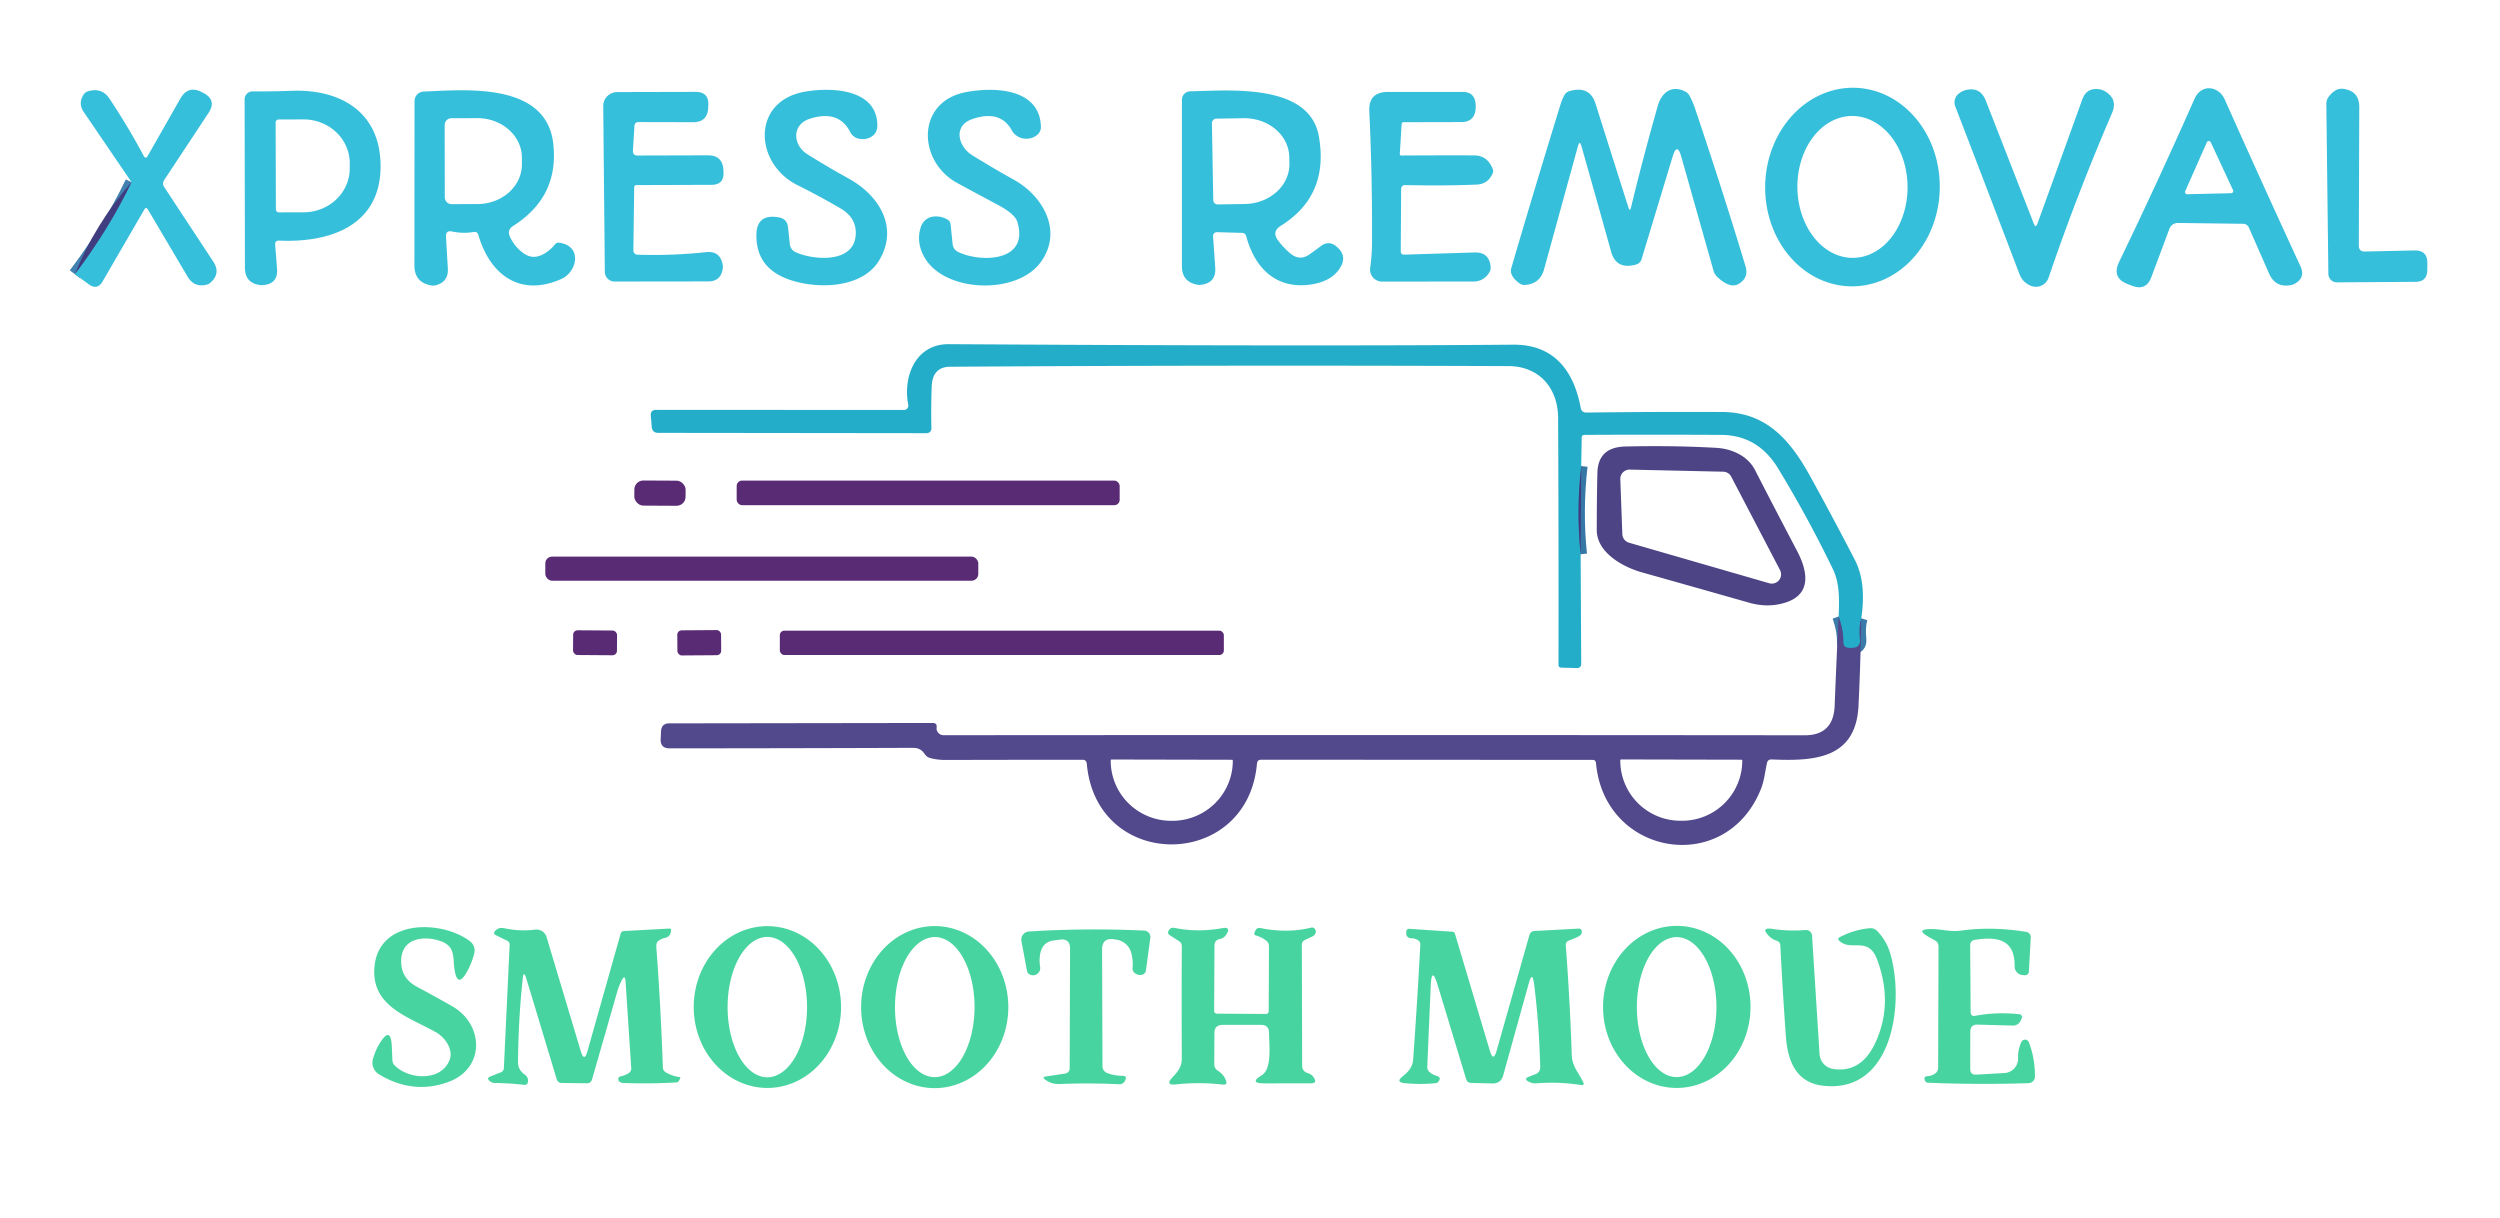 <?xml version="1.0" encoding="UTF-8" standalone="no"?>
<!DOCTYPE svg PUBLIC "-//W3C//DTD SVG 1.1//EN" "http://www.w3.org/Graphics/SVG/1.1/DTD/svg11.dtd">
<svg xmlns="http://www.w3.org/2000/svg" version="1.1" viewBox="0.00 0.00 394.00 192.00">
<g stroke-width="2.00" fill="none" stroke-linecap="butt">
<path stroke="#3b7eae" stroke-opacity="0.969" vector-effect="non-scaling-stroke" d="
  M 11.80 43.21
  Q 17.16 36.12 20.73 28.71"
/>
<path stroke="#3b7baa" vector-effect="non-scaling-stroke" d="
  M 293.34 97.45
  Q 292.94 98.73 293.13 100.69
  Q 293.27 102.11 291.84 102.11
  L 291.48 102.11
  Q 290.47 102.11 290.50 101.10
  Q 290.54 99.36 289.77 97.16"
/>
<path stroke="#3274a4" stroke-opacity="0.969" vector-effect="non-scaling-stroke" d="
  M 249.20 73.45
  Q 248.40 80.54 249.11 87.35"
/>
</g>
<path fill="#36bfdb" d="
  M 354.43 35.88
  A 1.01 0.99 78.5 0 0 353.53 35.27
  L 343.26 35.14
  A 1.42 1.41 10.7 0 0 341.90 36.06
  L 339.05 43.68
  Q 338.23 45.88 336.03 45.04
  L 335.36 44.79
  Q 332.75 43.79 333.97 41.28
  Q 339.88 29.06 345.86 15.58
  C 346.95 13.13 349.67 13.56 350.61 15.66
  Q 356.69 29.27 362.55 41.96
  Q 363.39 43.79 361.61 44.74
  Q 361.37 44.87 361.10 44.92
  Q 358.63 45.42 357.61 43.12
  L 354.43 35.88
  Z
  M 344.39 30.13
  A 0.34 0.34 0.0 0 0 344.71 30.61
  L 351.63 30.45
  A 0.34 0.34 0.0 0 0 351.93 29.97
  L 348.42 22.43
  A 0.34 0.34 0.0 0 0 347.80 22.43
  L 344.39 30.13
  Z"
/>
<path fill="#36bfdb" d="
  M 257.05 32.68
  Q 258.85 25.21 261.25 16.73
  C 261.83 14.68 263.35 13.33 265.54 14.40
  A 1.59 1.59 0.0 0 1 266.29 15.12
  Q 266.79 16.07 267.13 17.08
  Q 271.53 30.15 275.09 41.95
  Q 275.65 43.79 273.99 44.76
  Q 272.66 45.52 270.68 43.68
  A 2.24 2.20 -76.9 0 1 270.04 42.63
  L 264.97 24.69
  Q 264.31 22.37 263.61 24.67
  L 258.72 40.82
  Q 258.51 41.51 257.81 41.70
  Q 254.72 42.54 253.92 39.69
  Q 251.52 31.09 249.23 23.01
  Q 248.96 22.06 248.69 23.01
  L 243.34 42.46
  Q 242.71 44.73 240.35 44.91
  Q 239.87 44.94 239.48 44.66
  Q 237.83 43.46 238.18 42.25
  Q 241.81 29.85 245.94 16.45
  Q 246.17 15.71 246.55 15.00
  Q 246.81 14.53 247.32 14.37
  Q 250.54 13.43 251.45 16.32
  Q 254.15 24.87 256.64 32.70
  Q 256.87 33.43 257.05 32.68
  Z"
/>
<path fill="#36bfdb" d="
  M 321.11 35.22
  L 328.17 15.67
  Q 328.85 13.77 330.85 14.07
  Q 331.29 14.13 331.69 14.36
  Q 333.82 15.58 332.85 17.83
  Q 327.26 30.83 322.85 43.78
  A 2.11 2.10 21.0 0 1 320.03 45.03
  Q 318.76 44.49 318.27 43.21
  Q 313.39 30.37 308.15 16.77
  A 1.77 1.76 -29.9 0 1 308.70 14.75
  Q 309.22 14.34 309.77 14.20
  Q 312.09 13.63 312.96 15.86
  L 320.52 35.23
  Q 320.83 36.02 321.11 35.22
  Z"
/>
<path fill="#36bfdb" d="
  M 371.75 38.70
  Q 371.75 39.66 372.71 39.64
  L 380.50 39.47
  Q 382.59 39.42 382.55 41.51
  L 382.54 42.58
  Q 382.51 44.41 380.67 44.42
  L 368.30 44.50
  A 1.34 1.34 0.0 0 1 366.95 43.17
  L 366.63 16.40
  A 1.90 1.88 63.6 0 1 367.02 15.22
  Q 368.10 13.83 369.30 14.00
  Q 371.83 14.34 371.82 16.88
  L 371.75 38.70
  Z"
/>
<path fill="#36bfdb" d="
  M 11.80 43.21
  Q 17.16 36.12 20.73 28.71
  L 13.19 17.64
  Q 12.34 16.39 13.07 15.07
  Q 13.37 14.53 13.88 14.38
  Q 16.05 13.75 17.24 15.53
  Q 20.17 19.92 22.64 24.55
  Q 22.96 25.14 23.29 24.55
  L 28.43 15.53
  Q 29.64 13.40 31.82 14.53
  L 32.04 14.64
  Q 34.21 15.77 32.86 17.80
  L 25.86 28.40
  A 0.95 0.94 -45.4 0 0 25.86 29.45
  L 33.60 41.21
  Q 34.87 43.13 33.10 44.60
  Q 32.86 44.80 32.55 44.87
  Q 30.60 45.34 29.57 43.61
  L 23.32 33.03
  Q 23.03 32.54 22.74 33.03
  L 16.17 44.35
  Q 15.34 45.79 14.00 44.81
  L 11.80 43.21
  Z"
/>
<path fill="#36bfdb" d="
  M 43.37 38.58
  L 43.66 42.35
  Q 43.85 44.74 41.46 44.93
  Q 41.25 44.95 41.04 44.93
  Q 38.61 44.65 38.60 42.20
  L 38.55 15.66
  A 1.26 1.26 0.0 0 1 39.83 14.40
  Q 42.78 14.43 45.99 14.31
  C 53.77 14.02 60.04 17.75 59.98 26.31
  C 59.91 35.60 51.97 38.27 44.01 37.92
  Q 43.32 37.89 43.37 38.58
  Z
  M 43.44 19.30
  L 43.48 33.00
  A 0.47 0.47 0.0 0 0 43.96 33.47
  L 47.87 33.46
  A 7.28 6.90 -0.2 0 0 55.12 26.53
  L 55.12 25.69
  A 7.28 6.90 -0.2 0 0 47.81 18.82
  L 43.90 18.83
  A 0.47 0.47 0.0 0 0 43.44 19.30
  Z"
/>
<path fill="#36bfdb" d="
  M 70.29 37.30
  L 70.58 42.36
  Q 70.69 44.35 68.79 44.93
  Q 68.39 45.05 67.95 44.98
  Q 65.31 44.52 65.31 41.83
  L 65.33 15.94
  A 1.51 1.51 0.0 0 1 66.78 14.43
  C 73.31 14.16 86.06 12.90 87.19 22.60
  Q 88.16 31.00 80.88 35.60
  Q 79.87 36.24 80.37 37.32
  Q 81.09 38.89 82.49 39.90
  Q 83.88 40.91 85.43 40.16
  Q 86.59 39.60 87.48 38.50
  A 0.72 0.71 23.4 0 1 88.12 38.25
  C 91.79 38.73 91.03 42.82 88.46 43.97
  C 81.92 46.89 77.18 43.23 75.39 37.03
  Q 75.23 36.46 74.64 36.56
  Q 72.97 36.85 71.24 36.48
  Q 70.23 36.27 70.29 37.30
  Z
  M 70.08 19.70
  L 70.10 31.10
  A 1.07 1.07 0.0 0 0 71.17 32.17
  L 75.25 32.16
  A 7.01 6.23 -0.1 0 0 82.25 25.92
  L 82.25 24.84
  A 7.01 6.23 -0.1 0 0 75.23 18.62
  L 71.15 18.63
  A 1.07 1.07 0.0 0 0 70.08 19.70
  Z"
/>
<path fill="#36bfdb" d="
  M 134.86 37.03
  Q 135.04 34.33 132.43 32.82
  Q 129.10 30.88 125.68 29.18
  C 118.84 25.76 118.38 15.91 126.89 14.44
  C 131.04 13.72 138.27 13.99 138.27 19.80
  C 138.28 21.37 136.83 22.16 135.35 21.86
  A 1.98 1.94 82.1 0 1 134.00 20.82
  Q 132.21 17.29 127.70 18.69
  C 124.72 19.61 124.93 22.85 127.24 24.31
  Q 130.43 26.31 133.77 28.15
  C 138.46 30.74 141.68 35.73 138.60 40.96
  C 135.88 45.60 128.49 45.60 124.14 43.98
  Q 119.11 42.11 119.21 36.95
  Q 119.28 33.64 122.75 34.26
  Q 124.04 34.49 124.19 35.80
  L 124.48 38.48
  A 1.57 1.57 0.0 0 0 125.41 39.76
  C 128.20 41.00 134.57 41.56 134.86 37.03
  Z"
/>
<path fill="#36bfdb" d="
  M 151.06 39.74
  C 154.65 41.42 162.23 41.26 160.34 34.98
  Q 159.96 33.72 157.22 32.26
  Q 154.17 30.64 150.86 28.84
  C 144.63 25.46 144.34 16.10 152.14 14.54
  C 156.65 13.65 163.89 13.89 164.05 19.99
  A 1.56 1.56 0.0 0 1 163.56 21.17
  C 162.38 22.29 160.29 22.04 159.48 20.57
  Q 157.65 17.23 153.20 18.78
  C 150.17 19.84 151.01 23.09 153.21 24.46
  Q 156.45 26.47 159.84 28.36
  C 164.47 30.95 167.54 36.52 164.01 41.33
  C 160.24 46.49 148.97 46.14 145.74 40.63
  Q 144.34 38.24 145.11 35.82
  C 145.71 33.91 147.85 33.73 149.35 34.62
  A 0.95 0.94 -78.1 0 1 149.81 35.34
  L 150.13 38.44
  Q 150.23 39.35 151.06 39.74
  Z"
/>
<path fill="#36bfdb" d="
  M 195.71 36.70
  L 191.78 36.59
  A 0.59 0.59 0.0 0 0 191.18 37.23
  L 191.52 42.16
  Q 191.69 44.60 189.26 44.89
  Q 188.94 44.93 188.63 44.86
  Q 186.27 44.38 186.27 41.97
  L 186.27 15.73
  A 1.34 1.34 0.0 0 1 187.58 14.39
  C 193.54 14.29 206.38 12.99 207.86 21.52
  Q 209.48 30.84 201.86 35.58
  Q 200.38 36.50 201.43 37.90
  Q 202.29 39.05 203.34 39.93
  Q 204.85 41.21 206.45 40.04
  L 208.35 38.66
  A 1.72 1.71 -45.5 0 1 210.34 38.64
  Q 212.57 40.21 211.09 42.38
  Q 209.72 44.40 206.51 44.85
  C 201.02 45.61 197.72 42.15 196.41 37.25
  Q 196.27 36.71 195.71 36.70
  Z
  M 191.00 19.42
  L 191.21 31.53
  A 0.70 0.70 0.0 0 0 191.92 32.22
  L 196.20 32.15
  A 7.12 6.24 -1.0 0 0 203.21 25.78
  L 203.19 24.74
  A 7.12 6.24 -1.0 0 0 195.96 18.63
  L 191.68 18.70
  A 0.70 0.70 0.0 0 0 191.00 19.42
  Z"
/>
<path fill="#36bfdb" d="
  M 291.65 45.127
  A 15.65 13.76 91.1 0 1 278.192 29.216
  A 15.65 13.76 91.1 0 1 292.25 13.833
  A 15.65 13.76 91.1 0 1 305.707 29.744
  A 15.65 13.76 91.1 0 1 291.65 45.127
  Z
  M 292.048 40.64
  A 11.18 8.68 89.5 0 0 300.63 29.384
  A 11.18 8.68 89.5 0 0 291.852 18.28
  A 11.18 8.68 89.5 0 0 283.27 29.536
  A 11.18 8.68 89.5 0 0 292.048 40.64
  Z"
/>
<path fill="#36bfdb" d="
  M 100.49 24.51
  L 111.56 24.48
  Q 113.90 24.47 114.01 26.81
  L 114.03 27.12
  Q 114.13 29.12 112.13 29.13
  L 100.27 29.17
  A 0.33 0.32 -0.0 0 0 99.95 29.48
  L 99.82 39.47
  A 0.66 0.66 0.0 0 0 100.46 40.14
  Q 106.00 40.31 111.28 39.74
  Q 113.44 39.50 113.88 41.63
  Q 113.97 42.06 113.88 42.49
  Q 113.52 44.35 111.63 44.35
  L 96.85 44.37
  A 1.54 1.53 89.6 0 1 95.32 42.85
  L 95.07 16.73
  A 2.20 2.20 0.0 0 1 97.27 14.51
  L 109.60 14.48
  Q 111.74 14.47 111.63 16.60
  L 111.61 17.01
  Q 111.49 19.26 109.24 19.26
  L 100.65 19.24
  Q 100.03 19.24 99.99 19.85
  L 99.75 23.74
  Q 99.71 24.51 100.49 24.51
  Z"
/>
<path fill="#36bfdb" d="
  M 220.88 24.51
  Q 226.82 24.47 232.30 24.49
  Q 234.46 24.50 235.27 26.68
  Q 235.39 27.00 235.25 27.31
  Q 234.51 29.01 232.73 29.09
  Q 227.78 29.30 221.42 29.17
  A 0.59 0.59 0.0 0 0 220.82 29.75
  L 220.76 39.58
  Q 220.76 40.15 221.33 40.13
  L 232.39 39.79
  Q 234.68 39.71 234.92 42.00
  Q 234.99 42.59 234.55 43.19
  Q 233.67 44.37 232.20 44.37
  L 217.82 44.38
  A 1.90 1.89 -85.8 0 1 215.94 42.20
  Q 216.22 40.27 216.23 38.25
  Q 216.28 27.45 215.80 17.56
  Q 215.65 14.50 218.71 14.49
  L 230.53 14.49
  Q 232.35 14.48 232.55 16.30
  Q 232.60 16.75 232.56 17.18
  Q 232.37 19.24 230.29 19.24
  L 221.22 19.26
  Q 220.92 19.26 220.90 19.55
  L 220.61 24.22
  Q 220.59 24.52 220.88 24.51
  Z"
/>
<path fill="#40387d" fill-opacity="0.937" d="
  M 20.73 28.71
  Q 17.16 36.12 11.80 43.21
  Q 14.97 35.27 20.73 28.71
  Z"
/>
<path fill="#24adc8" d="
  M 293.34 97.45
  Q 292.94 98.73 293.13 100.69
  Q 293.27 102.11 291.84 102.11
  L 291.48 102.11
  Q 290.47 102.11 290.50 101.10
  Q 290.54 99.36 289.77 97.16
  C 289.86 94.55 289.99 92.00 288.83 89.62
  Q 284.84 81.39 280.22 73.81
  Q 277.04 68.58 271.29 68.54
  Q 260.11 68.48 249.67 68.54
  A 0.39 0.39 0.0 0 0 249.28 68.92
  L 249.20 73.45
  Q 248.40 80.54 249.11 87.35
  L 249.20 104.67
  A 0.62 0.61 0.5 0 1 248.56 105.29
  L 246.09 105.22
  Q 245.61 105.21 245.62 104.73
  Q 245.65 84.34 245.56 65.88
  C 245.54 61.13 242.55 57.72 237.77 57.70
  Q 192.82 57.52 149.74 57.80
  Q 146.97 57.82 146.84 60.88
  Q 146.71 64.22 146.79 67.51
  A 0.74 0.74 0.0 0 1 146.05 68.27
  L 103.76 68.22
  Q 102.79 68.22 102.71 67.26
  L 102.57 65.55
  Q 102.48 64.58 103.45 64.59
  L 142.47 64.61
  A 0.68 0.67 85.1 0 0 143.14 63.81
  C 142.27 59.35 144.28 54.21 149.53 54.24
  Q 206.66 54.59 238.49 54.32
  C 244.95 54.27 248.04 58.48 249.12 64.27
  Q 249.26 65.02 250.03 65.02
  Q 260.85 64.88 271.43 64.93
  C 278.31 64.97 282.08 69.26 285.24 74.98
  Q 288.78 81.39 292.33 88.25
  Q 294.17 91.81 293.34 97.45
  Z"
/>
<path fill="#40387d" fill-opacity="0.937" d="
  M 258.72 90.19
  C 255.74 89.35 251.64 87.07 251.65 83.53
  Q 251.65 78.65 251.75 74.52
  Q 251.85 70.47 256.14 70.37
  Q 263.63 70.19 270.49 70.58
  C 272.92 70.72 275.43 71.83 276.58 74.06
  Q 279.95 80.62 283.21 86.81
  C 284.77 89.77 285.69 93.55 281.47 94.94
  Q 278.69 95.85 275.68 94.99
  Q 266.46 92.37 258.72 90.19
  Z
  M 278.83 91.92
  A 1.46 1.46 0.0 0 0 280.53 89.84
  L 272.84 75.12
  A 1.46 1.46 0.0 0 0 271.58 74.34
  L 256.85 74.01
  A 1.46 1.46 0.0 0 0 255.36 75.52
  L 255.68 84.19
  A 1.46 1.46 0.0 0 0 256.73 85.53
  L 278.83 91.92
  Z"
/>
<path fill="#40387d" fill-opacity="0.937" d="
  M 249.20 73.45
  L 249.11 87.35
  Q 248.40 80.54 249.20 73.45
  Z"
/>
<rect fill="#5a2b75" x="-4.04" y="-1.98" transform="translate(104.01,77.72) rotate(0.3)" width="8.08" height="3.96" rx="1.42"/>
<rect fill="#5a2b75" x="116.10" y="75.74" width="60.36" height="3.88" rx="0.85"/>
<rect fill="#5a2b75" x="85.94" y="87.72" width="68.24" height="3.80" rx="1.07"/>
<path fill="#52498c" d="
  M 289.77 97.16
  Q 290.54 99.36 290.50 101.10
  Q 290.47 102.11 291.48 102.11
  L 291.84 102.11
  Q 293.27 102.11 293.13 100.69
  Q 292.94 98.73 293.34 97.45
  Q 293.23 104.37 292.90 111.25
  C 292.48 119.71 285.74 119.96 279.20 119.69
  Q 278.61 119.67 278.48 120.24
  C 278.18 121.57 278.05 123.02 277.55 124.28
  C 272.06 138.18 252.84 134.95 251.53 120.26
  Q 251.48 119.76 250.98 119.76
  L 198.76 119.73
  Q 198.16 119.73 198.10 120.33
  C 196.63 137.23 172.77 137.41 171.28 120.36
  Q 171.22 119.74 170.60 119.74
  Q 160.16 119.74 148.98 119.77
  Q 147.70 119.77 146.58 119.46
  A 1.50 1.46 80.9 0 1 145.72 118.82
  Q 145.10 117.85 143.90 117.86
  Q 126.21 117.93 105.52 117.94
  Q 104.06 117.94 104.12 116.48
  L 104.18 115.26
  Q 104.24 114.00 105.49 114.00
  L 146.99 113.94
  Q 147.71 113.94 147.61 114.66
  Q 147.56 115.07 147.80 115.40
  Q 148.15 115.87 148.74 115.87
  Q 216.65 115.81 284.43 115.88
  Q 288.95 115.88 289.14 111.25
  Q 289.41 104.27 289.77 97.16
  Z
  M 194.16 119.74
  L 175.18 119.70
  A 0.13 0.13 0.0 0 0 175.05 119.83
  L 175.05 119.88
  A 9.53 9.46 0.1 0 0 184.56 129.36
  L 184.74 129.36
  A 9.53 9.46 0.1 0 0 194.29 119.92
  L 194.29 119.87
  A 0.13 0.13 0.0 0 0 194.16 119.74
  Z
  M 274.44 119.73
  L 255.50 119.69
  A 0.14 0.14 0.0 0 0 255.36 119.83
  L 255.36 119.86
  A 9.49 9.47 0.1 0 0 264.83 129.35
  L 265.07 129.35
  A 9.49 9.47 0.1 0 0 274.58 119.90
  L 274.58 119.87
  A 0.14 0.14 0.0 0 0 274.44 119.73
  Z"
/>
<rect fill="#5a2b75" x="-3.46" y="-1.95" transform="translate(93.78,101.30) rotate(0.4)" width="6.92" height="3.90" rx="0.70"/>
<rect fill="#5a2b75" x="-3.45" y="-1.98" transform="translate(110.20,101.30) rotate(-0.4)" width="6.90" height="3.96" rx="0.69"/>
<rect fill="#5a2b75" x="122.90" y="99.39" width="69.98" height="3.84" rx="0.71"/>
<path fill="#48d4a0" d="
  M 69.59 148.38
  C 67.14 147.43 63.40 147.67 63.23 151.22
  Q 63.10 154.11 65.67 155.49
  Q 68.52 157.02 71.26 158.58
  C 76.24 161.41 76.51 168.32 70.73 170.49
  Q 65.15 172.57 59.75 169.33
  A 2.17 2.17 0.0 0 1 58.79 166.84
  Q 59.20 165.47 59.82 164.46
  Q 61.60 161.55 61.75 164.96
  Q 61.80 166.00 61.84 167.05
  Q 61.85 167.57 62.22 167.93
  C 64.49 170.20 69.57 170.43 70.86 167.04
  C 71.49 165.39 70.11 163.47 68.72 162.69
  C 64.32 160.21 58.37 158.59 59.03 152.24
  C 59.80 144.80 69.61 144.99 74.06 148.33
  A 1.85 1.84 -64.4 0 1 74.74 150.27
  Q 74.34 151.83 73.56 153.21
  Q 72.11 155.77 71.64 152.86
  C 71.34 151.01 71.84 149.25 69.59 148.38
  Z"
/>
<path fill="#48d4a0" d="
  M 120.94 171.46
  A 12.75 11.61 90.0 0 1 109.33 158.71
  A 12.75 11.61 90.0 0 1 120.94 145.96
  A 12.75 11.61 90.0 0 1 132.55 158.71
  A 12.75 11.61 90.0 0 1 120.94 171.46
  Z
  M 120.93 169.78
  A 11.06 6.26 90.0 0 0 127.19 158.72
  A 11.06 6.26 90.0 0 0 120.93 147.66
  A 11.06 6.26 90.0 0 0 114.67 158.72
  A 11.06 6.26 90.0 0 0 120.93 169.78
  Z"
/>
<path fill="#48d4a0" d="
  M 147.31 171.49
  A 12.77 11.60 90.0 0 1 135.71 158.72
  A 12.77 11.60 90.0 0 1 147.31 145.95
  A 12.77 11.60 90.0 0 1 158.91 158.72
  A 12.77 11.60 90.0 0 1 147.31 171.49
  Z
  M 147.301 169.76
  A 11.04 6.27 90.1 0 0 153.59 158.731
  A 11.04 6.27 90.1 0 0 147.339 147.68
  A 11.04 6.27 90.1 0 0 141.05 158.709
  A 11.04 6.27 90.1 0 0 147.301 169.76
  Z"
/>
<path fill="#48d4a0" d="
  M 264.193 171.46
  A 12.77 11.62 90.3 0 1 252.64 158.629
  A 12.77 11.62 90.3 0 1 264.327 145.92
  A 12.77 11.62 90.3 0 1 275.88 158.751
  A 12.77 11.62 90.3 0 1 264.193 171.46
  Z
  M 264.24 169.75
  A 11.03 6.27 90.0 0 0 270.51 158.72
  A 11.03 6.27 90.0 0 0 264.24 147.69
  A 11.03 6.27 90.0 0 0 257.97 158.72
  A 11.03 6.27 90.0 0 0 264.24 169.75
  Z"
/>
<path fill="#48d4a0" d="
  M 82.38 154.27
  Q 81.70 160.59 81.64 167.41
  Q 81.63 168.61 82.72 169.37
  Q 83.27 169.75 83.21 170.43
  Q 83.16 171.04 82.55 170.97
  Q 80.26 170.70 78.00 170.68
  Q 77.49 170.67 77.12 170.32
  Q 76.68 169.90 77.24 169.67
  L 78.92 169.00
  Q 79.38 168.82 79.41 168.32
  L 80.32 148.92
  Q 80.34 148.46 79.92 148.25
  L 78.16 147.39
  Q 77.63 147.13 78.04 146.70
  Q 78.62 146.10 79.42 146.28
  Q 81.89 146.82 84.34 146.51
  A 1.66 1.65 -11.9 0 1 86.14 147.68
  L 91.54 165.69
  Q 92.08 167.46 92.58 165.68
  L 97.81 147.16
  Q 97.93 146.75 98.35 146.73
  L 105.53 146.34
  A 0.24 0.24 0.0 0 1 105.77 146.62
  L 105.72 146.89
  Q 105.59 147.63 104.85 147.80
  Q 104.24 147.93 103.75 148.29
  Q 103.39 148.56 103.44 149.31
  Q 104.12 158.30 104.47 168.22
  Q 104.49 168.73 104.93 169.00
  Q 105.82 169.55 107.05 169.74
  Q 107.31 169.78 107.18 170.00
  L 106.97 170.37
  Q 106.85 170.57 106.62 170.59
  Q 102.49 170.83 98.23 170.68
  Q 97.85 170.67 97.57 170.41
  Q 97.44 170.29 97.44 170.11
  Q 97.44 169.71 97.83 169.63
  Q 98.49 169.49 99.04 169.15
  Q 99.52 168.86 99.48 168.30
  L 98.59 154.69
  Q 98.51 153.45 97.95 154.56
  Q 97.54 155.38 97.28 156.27
  Q 95.26 163.33 93.31 170.10
  Q 93.13 170.73 92.47 170.72
  L 88.56 170.68
  Q 87.92 170.67 87.73 170.06
  L 82.95 154.22
  Q 82.53 152.83 82.38 154.27
  Z"
/>
<path fill="#48d4a0" d="
  M 167.02 148.09
  L 166.10 148.21
  Q 164.35 148.44 163.97 150.17
  Q 163.74 151.25 163.92 152.33
  Q 164.05 153.09 163.40 153.52
  Q 162.97 153.81 162.45 153.65
  Q 161.94 153.49 161.84 152.95
  L 160.98 148.32
  A 1.29 1.28 -7.1 0 1 162.17 146.80
  Q 171.23 146.24 180.34 146.66
  A 1.01 1.01 0.0 0 1 181.29 147.80
  L 180.60 152.93
  A 0.83 0.83 0.0 0 1 179.88 153.65
  Q 179.44 153.70 179.06 153.50
  Q 178.44 153.17 178.50 152.51
  Q 178.59 151.34 178.29 150.19
  A 2.86 2.84 86.7 0 0 175.95 148.09
  L 175.58 148.03
  Q 173.68 147.75 173.69 149.67
  L 173.75 168.04
  A 1.15 1.14 11.8 0 0 174.44 169.09
  Q 175.51 169.54 177.11 169.56
  A 0.34 0.33 11.0 0 1 177.42 170.01
  L 177.32 170.26
  A 0.94 0.94 0.0 0 1 176.38 170.88
  Q 171.80 170.65 166.97 170.84
  Q 165.68 170.89 164.70 170.13
  Q 164.19 169.74 164.82 169.65
  L 167.88 169.19
  A 0.83 0.82 -4.5 0 0 168.58 168.38
  L 168.64 149.52
  Q 168.65 147.87 167.02 148.09
  Z"
/>
<path fill="#48d4a0" d="
  M 191.39 162.82
  L 191.37 167.70
  Q 191.36 168.38 191.94 168.75
  Q 192.87 169.35 193.22 170.29
  Q 193.48 171.02 192.71 170.93
  Q 188.96 170.50 185.38 170.90
  Q 183.51 171.11 184.82 169.75
  C 185.59 168.95 186.26 168.07 186.25 166.90
  Q 186.21 157.89 186.25 149.14
  Q 186.26 148.60 185.80 148.31
  L 184.40 147.42
  Q 183.89 147.11 184.21 146.61
  Q 184.52 146.12 185.11 146.24
  Q 188.75 146.98 192.62 146.28
  Q 194.06 146.02 193.28 147.26
  Q 192.92 147.85 192.24 147.99
  Q 191.41 148.16 191.40 149.01
  L 191.35 159.34
  A 0.41 0.41 0.0 0 0 191.76 159.75
  L 199.45 159.80
  Q 199.95 159.80 199.95 159.30
  L 199.99 149.14
  Q 199.99 148.59 199.56 148.25
  Q 198.89 147.71 197.90 147.42
  A 0.32 0.31 -70.5 0 1 197.70 147.00
  L 197.81 146.74
  Q 198.06 146.13 198.70 146.27
  Q 202.81 147.11 206.59 146.21
  Q 207.11 146.08 207.32 146.57
  Q 207.44 146.84 207.31 147.11
  Q 207.16 147.42 206.85 147.58
  Q 206.24 147.87 205.64 148.15
  A 0.80 0.79 78.1 0 0 205.17 148.88
  L 205.22 168.02
  A 1.11 1.11 0.0 0 0 206.03 169.09
  Q 206.74 169.29 207.10 169.89
  Q 207.61 170.73 206.63 170.73
  Q 203.04 170.74 199.20 170.74
  Q 196.80 170.73 198.84 169.47
  C 200.54 168.42 199.99 164.55 200.00 162.80
  Q 200.00 161.52 198.73 161.52
  L 192.68 161.52
  Q 191.39 161.53 191.39 162.82
  Z"
/>
<path fill="#48d4a0" d="
  M 240.93 155.00
  L 236.91 169.46
  Q 236.55 170.79 235.17 170.75
  L 231.84 170.67
  Q 231.24 170.65 231.07 170.08
  L 226.59 155.30
  Q 225.62 152.09 225.48 155.44
  L 224.94 168.11
  Q 224.92 168.63 225.31 168.97
  Q 225.77 169.37 226.42 169.56
  Q 227.21 169.79 226.71 170.44
  Q 226.53 170.68 226.25 170.71
  Q 223.75 170.95 221.35 170.70
  Q 219.91 170.55 221.04 169.65
  C 221.94 168.93 222.62 168.18 222.71 167.00
  Q 223.36 158.02 223.84 148.90
  Q 223.87 148.44 223.49 148.19
  Q 223.00 147.86 222.39 147.87
  A 0.75 0.75 0.0 0 1 221.62 147.06
  L 221.64 146.77
  A 0.43 0.43 0.0 0 1 222.09 146.38
  L 228.89 146.84
  Q 229.21 146.86 229.30 147.16
  L 234.81 165.63
  Q 235.35 167.42 235.86 165.62
  L 241.03 147.39
  Q 241.21 146.75 241.87 146.72
  L 248.73 146.35
  Q 249.28 146.32 249.30 146.87
  Q 249.31 147.06 249.19 147.23
  Q 248.99 147.50 248.70 147.63
  Q 248.02 147.95 247.31 148.21
  Q 246.72 148.42 246.77 149.05
  Q 247.43 157.79 247.71 166.31
  C 247.77 168.11 248.88 169.15 249.57 170.67
  A 0.25 0.25 0.0 0 1 249.30 171.02
  Q 245.80 170.45 242.18 170.73
  Q 241.54 170.78 240.98 170.50
  Q 240.02 170.04 241.02 169.66
  L 242.04 169.27
  A 1.10 1.08 79.1 0 0 242.74 168.22
  Q 242.56 161.30 241.77 155.06
  Q 241.50 152.93 240.93 155.00
  Z"
/>
<path fill="#48d4a0" d="
  M 288.92 168.47
  Q 293.30 169.13 295.53 164.39
  Q 298.42 158.22 295.86 151.29
  C 294.44 147.44 291.84 150.02 289.90 148.30
  Q 289.48 147.93 289.98 147.68
  Q 292.18 146.53 294.60 146.29
  Q 295.34 146.21 295.87 146.75
  Q 297.27 148.21 297.86 150.13
  C 300.18 157.69 298.50 172.39 287.31 171.11
  C 283.01 170.61 281.74 167.15 281.46 163.37
  Q 280.93 156.04 280.58 149.00
  Q 280.55 148.44 280.03 148.27
  Q 279.25 148.02 278.73 147.46
  Q 277.47 146.12 279.29 146.39
  Q 281.86 146.79 284.55 146.57
  A 0.95 0.95 0.0 0 1 285.58 147.46
  L 286.76 166.12
  A 2.54 2.54 0.0 0 0 288.92 168.47
  Z"
/>
<path fill="#48d4a0" d="
  M 311.31 160.09
  Q 314.65 159.45 318.29 159.85
  A 0.43 0.43 0.0 0 1 318.64 160.43
  L 318.49 160.79
  A 1.32 1.32 0.0 0 1 317.22 161.63
  L 311.66 161.48
  Q 310.53 161.45 310.52 162.59
  L 310.51 168.46
  Q 310.51 169.42 311.47 169.36
  L 315.91 169.11
  A 2.27 2.27 0.0 0 0 318.05 166.76
  Q 318.00 165.45 318.57 164.22
  A 0.64 0.64 0.0 0 1 319.75 164.26
  Q 320.72 166.79 320.71 169.66
  A 1.05 1.05 0.0 0 1 319.69 170.71
  Q 311.79 170.96 303.87 170.64
  Q 303.49 170.62 303.36 170.27
  Q 303.12 169.65 303.78 169.60
  Q 304.49 169.55 305.01 169.16
  Q 305.44 168.84 305.45 168.30
  L 305.51 149.18
  Q 305.51 148.52 304.94 148.20
  L 304.01 147.68
  Q 301.76 146.43 304.34 146.42
  C 305.93 146.41 307.41 146.90 309.02 146.67
  Q 313.88 145.98 319.32 146.86
  A 0.87 0.86 -84.1 0 1 320.05 147.76
  L 319.75 153.12
  A 0.61 0.61 0.0 0 1 319.08 153.70
  L 318.75 153.67
  A 1.40 1.39 -86.6 0 1 317.50 152.26
  C 317.58 147.82 314.41 147.61 311.17 148.13
  A 0.80 0.80 0.0 0 0 310.50 148.92
  L 310.57 159.48
  Q 310.58 160.23 311.31 160.09
  Z"
/>
</svg>
